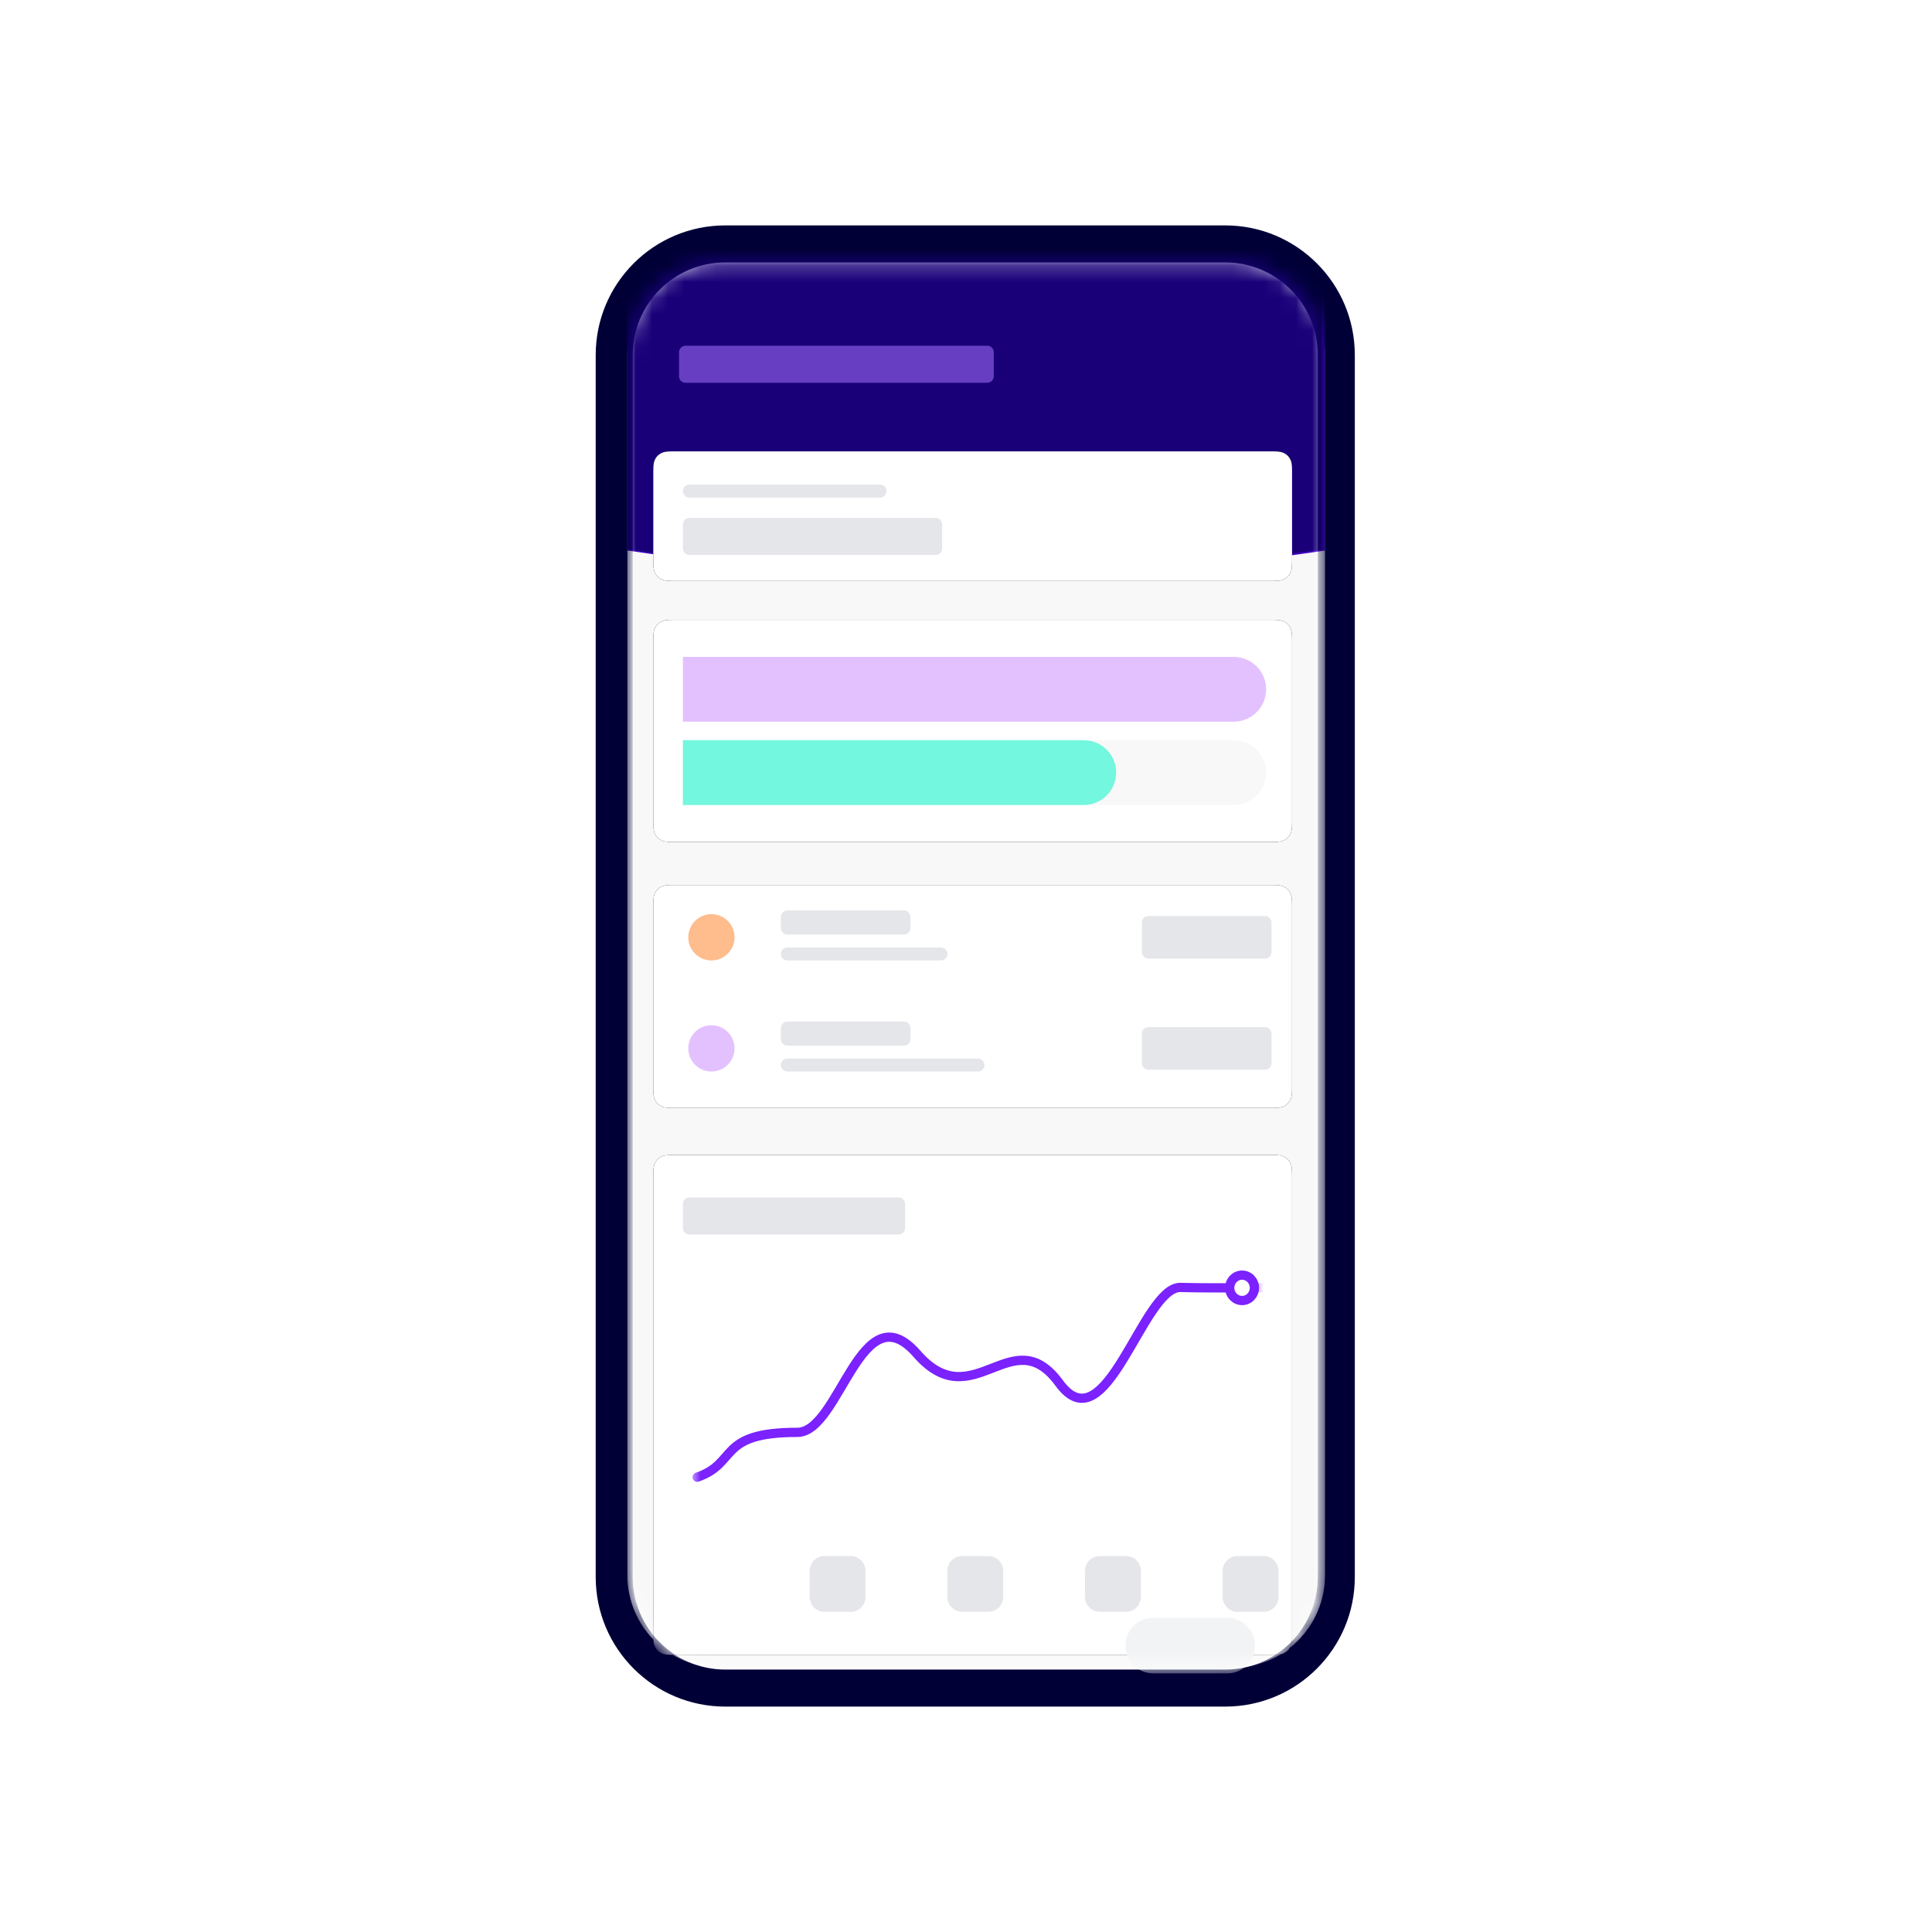 <svg width="120" height="120" viewBox="0 0 120 120" fill="none" xmlns="http://www.w3.org/2000/svg">
<mask id="mask0_862_10531" style="mask-type:alpha" maskUnits="userSpaceOnUse" x="0" y="0" width="120" height="120">
<rect width="120" height="120" fill="white"/>
</mask>
<g mask="url(#mask0_862_10531)">
<path d="M76.1 14H45.05C40.604 14 37 17.604 37 22.05V97.95C37 102.396 40.604 106 45.05 106H76.1C80.546 106 84.15 102.396 84.15 97.95V22.05C84.15 17.604 80.546 14 76.1 14Z" fill="#000037"/>
<path d="M76.1 16.3H45.05C41.874 16.3 39.3 18.874 39.3 22.05V97.95C39.3 101.125 41.874 103.7 45.05 103.7H76.1C79.276 103.7 81.85 101.125 81.85 97.95V22.05C81.85 18.874 79.276 16.3 76.1 16.3Z" fill="white"/>
<mask id="mask1_862_10531" style="mask-type:alpha" maskUnits="userSpaceOnUse" x="38" y="16" width="45" height="88">
<path d="M76.548 16.19H44.717C41.541 16.19 38.967 18.765 38.967 21.94V97.84C38.967 101.016 41.541 103.59 44.717 103.59H76.548C79.724 103.59 82.298 101.016 82.298 97.84V21.94C82.298 18.765 79.724 16.19 76.548 16.19Z" fill="white"/>
</mask>
<g mask="url(#mask1_862_10531)">
<path d="M76.548 16.19H44.717C41.541 16.19 38.967 18.765 38.967 21.94V97.84C38.967 101.016 41.541 103.59 44.717 103.59H76.548C79.724 103.59 82.298 101.016 82.298 97.84V21.94C82.298 18.765 79.724 16.19 76.548 16.19Z" fill="#F8F8F8"/>
<g filter="url(#filter0_d_862_10531)">
<path d="M41.756 54.968H79.072C79.482 54.968 79.631 55.011 79.781 55.091C79.931 55.171 80.048 55.288 80.129 55.438C80.209 55.588 80.251 55.737 80.251 56.147V67.637C80.251 68.047 80.209 68.196 80.129 68.346C80.048 68.496 79.931 68.614 79.781 68.694C79.631 68.774 79.482 68.817 79.072 68.817H41.756C41.346 68.817 41.197 68.774 41.047 68.694C40.897 68.614 40.779 68.496 40.699 68.346C40.619 68.196 40.576 68.047 40.576 67.637V56.147C40.576 55.737 40.619 55.588 40.699 55.438C40.779 55.288 40.897 55.171 41.047 55.091C41.197 55.011 41.346 54.968 41.756 54.968Z" fill="black"/>
</g>
<path d="M41.756 54.968H79.072C79.482 54.968 79.631 55.011 79.781 55.091C79.931 55.171 80.048 55.288 80.129 55.438C80.209 55.588 80.251 55.737 80.251 56.147V67.637C80.251 68.047 80.209 68.196 80.129 68.346C80.048 68.496 79.931 68.614 79.781 68.694C79.631 68.774 79.482 68.817 79.072 68.817H41.756C41.346 68.817 41.197 68.774 41.047 68.694C40.897 68.614 40.779 68.496 40.699 68.346C40.619 68.196 40.576 68.047 40.576 67.637V56.147C40.576 55.737 40.619 55.588 40.699 55.438C40.779 55.288 40.897 55.171 41.047 55.091C41.197 55.011 41.346 54.968 41.756 54.968Z" fill="white"/>
<mask id="mask2_862_10531" style="mask-type:alpha" maskUnits="userSpaceOnUse" x="42" y="63" width="5" height="5">
<path d="M44.687 67.08C45.64 67.08 46.412 66.308 46.412 65.355C46.412 64.402 45.64 63.63 44.687 63.63C43.734 63.63 42.962 64.402 42.962 65.355C42.962 66.308 43.734 67.08 44.687 67.08Z" fill="white"/>
</mask>
<g mask="url(#mask2_862_10531)">
<path d="M44.687 67.08C45.64 67.08 46.412 66.308 46.412 65.355C46.412 64.402 45.64 63.63 44.687 63.63C43.734 63.63 42.962 64.402 42.962 65.355C42.962 66.308 43.734 67.08 44.687 67.08Z" fill="white"/>
</g>
<path fill-rule="evenodd" clip-rule="evenodd" d="M60.811 35.81C68.273 35.81 75.141 35.267 82.298 34.194V15.498H38.967V34.194C46.091 35.256 53.385 35.81 60.811 35.81Z" fill="#4400C9"/>
<mask id="mask3_862_10531" style="mask-type:alpha" maskUnits="userSpaceOnUse" x="42" y="22" width="2" height="2">
<path d="M42.8 22.94C43.012 22.94 43.184 23.05 43.184 23.186C43.184 23.322 43.012 23.433 42.8 23.433C42.589 23.433 42.417 23.322 42.417 23.186C42.417 23.05 42.589 22.94 42.8 22.94ZM42.8 22.053C43.012 22.053 43.184 22.163 43.184 22.299C43.184 22.435 43.012 22.546 42.8 22.546C42.589 22.546 42.417 22.435 42.417 22.299C42.417 22.163 42.589 22.053 42.8 22.053Z" fill="white"/>
</mask>
<g mask="url(#mask3_862_10531)">
<path d="M42.8 22.94C43.012 22.94 43.184 23.05 43.184 23.186C43.184 23.322 43.012 23.433 42.8 23.433C42.589 23.433 42.417 23.322 42.417 23.186C42.417 23.05 42.589 22.94 42.8 22.94ZM42.8 22.053C43.012 22.053 43.184 22.163 43.184 22.299C43.184 22.435 43.012 22.546 42.8 22.546C42.589 22.546 42.417 22.435 42.417 22.299C42.417 22.163 42.589 22.053 42.8 22.053Z" fill="#FF8642"/>
<path d="M43.337 22.053H41.957V23.433H43.337V22.053Z" fill="#FF8642"/>
</g>
<path d="M42.417 40.798H76.629C77.741 40.798 78.642 41.699 78.642 42.81C78.642 43.922 77.741 44.823 76.629 44.823H42.417V40.798Z" fill="#B0D4FF"/>
<path d="M42.417 40.798H76.629C77.741 40.798 78.642 41.699 78.642 42.81C78.642 43.922 77.741 44.823 76.629 44.823H42.417V40.798Z" fill="url(#paint0_linear_862_10531)"/>
<path fill-rule="evenodd" clip-rule="evenodd" d="M42.417 45.973H76.629C77.741 45.973 78.642 46.874 78.642 47.985C78.642 49.097 77.741 49.998 76.629 49.998H42.417V45.973Z" fill="#F8F8F8"/>
<path fill-rule="evenodd" clip-rule="evenodd" d="M42.417 45.973H67.314C68.426 45.973 69.327 46.874 69.327 47.985C69.327 49.097 68.426 49.998 67.314 49.998H42.417V45.973Z" fill="#FFC388"/>
<mask id="mask4_862_10531" style="mask-type:alpha" maskUnits="userSpaceOnUse" x="77" y="32" width="2" height="3">
<path d="M78.498 33.464L77.834 34.129L77.722 34.017L78.275 33.464L77.722 32.911L77.834 32.8L78.498 33.464Z" fill="white"/>
</mask>
<g mask="url(#mask4_862_10531)">
<path d="M78.498 33.464L77.834 34.129L77.722 34.017L78.275 33.464L77.722 32.911L77.834 32.8L78.498 33.464Z" fill="#13204D"/>
<path d="M77.032 32.404V34.474H79.102V32.404H77.032Z" fill="#A3A3B7"/>
</g>
<path fill-rule="evenodd" clip-rule="evenodd" d="M60.707 35.74C68.133 35.74 74.969 35.199 82.092 34.13V15.5H38.967V34.13C46.057 35.188 53.317 35.74 60.707 35.74Z" fill="#190079"/>
<g filter="url(#filter1_d_862_10531)">
<path d="M41.756 38.5H79.073C79.483 38.5 79.631 38.543 79.781 38.623C79.931 38.703 80.049 38.821 80.129 38.971C80.209 39.121 80.252 39.269 80.252 39.679V51.121C80.252 51.531 80.209 51.679 80.129 51.829C80.049 51.979 79.931 52.097 79.781 52.177C79.631 52.257 79.483 52.3 79.073 52.3H41.756C41.346 52.3 41.197 52.257 41.048 52.177C40.898 52.097 40.78 51.979 40.7 51.829C40.62 51.679 40.577 51.531 40.577 51.121V39.679C40.577 39.269 40.62 39.121 40.7 38.971C40.78 38.821 40.898 38.703 41.048 38.623C41.197 38.543 41.346 38.5 41.756 38.5Z" fill="black"/>
</g>
<path d="M41.756 38.5H79.073C79.483 38.5 79.631 38.543 79.781 38.623C79.931 38.703 80.049 38.821 80.129 38.971C80.209 39.121 80.252 39.269 80.252 39.679V51.121C80.252 51.531 80.209 51.679 80.129 51.829C80.049 51.979 79.931 52.097 79.781 52.177C79.631 52.257 79.483 52.3 79.073 52.3H41.756C41.346 52.3 41.197 52.257 41.048 52.177C40.898 52.097 40.78 51.979 40.7 51.829C40.62 51.679 40.577 51.531 40.577 51.121V39.679C40.577 39.269 40.62 39.121 40.7 38.971C40.78 38.821 40.898 38.703 41.048 38.623C41.197 38.543 41.346 38.5 41.756 38.5Z" fill="white"/>
<g filter="url(#filter2_d_862_10531)">
<path d="M41.756 28.035H79.073C79.483 28.035 79.631 28.078 79.781 28.158C79.931 28.238 80.049 28.356 80.129 28.506C80.209 28.656 80.252 28.804 80.252 29.215V34.906C80.252 35.316 80.209 35.465 80.129 35.614C80.049 35.764 79.931 35.882 79.781 35.962C79.631 36.042 79.483 36.085 79.073 36.085H41.756C41.346 36.085 41.197 36.042 41.048 35.962C40.898 35.882 40.78 35.764 40.7 35.614C40.62 35.465 40.577 35.316 40.577 34.906V29.215C40.577 28.804 40.62 28.656 40.7 28.506C40.78 28.356 40.898 28.238 41.048 28.158C41.197 28.078 41.346 28.035 41.756 28.035Z" fill="black"/>
</g>
<path d="M41.756 28.035H79.073C79.483 28.035 79.631 28.078 79.781 28.158C79.931 28.238 80.049 28.356 80.129 28.506C80.209 28.656 80.252 28.804 80.252 29.215V34.906C80.252 35.316 80.209 35.465 80.129 35.614C80.049 35.764 79.931 35.882 79.781 35.962C79.631 36.042 79.483 36.085 79.073 36.085H41.756C41.346 36.085 41.197 36.042 41.048 35.962C40.898 35.882 40.78 35.764 40.7 35.614C40.62 35.465 40.577 35.316 40.577 34.906V29.215C40.577 28.804 40.62 28.656 40.7 28.506C40.78 28.356 40.898 28.238 41.048 28.158C41.197 28.078 41.346 28.035 41.756 28.035Z" fill="white"/>
<path fill-rule="evenodd" clip-rule="evenodd" d="M42.417 40.8H76.629C77.741 40.8 78.642 41.701 78.642 42.812C78.642 43.924 77.741 44.825 76.629 44.825H42.417V40.8Z" fill="#E3C1FF"/>
<path fill-rule="evenodd" clip-rule="evenodd" d="M42.417 45.976H76.629C77.741 45.976 78.642 46.877 78.642 47.988C78.642 49.1 77.741 50.001 76.629 50.001H42.417V45.976Z" fill="#F8F8F8"/>
<path fill-rule="evenodd" clip-rule="evenodd" d="M42.417 45.976H67.314C68.426 45.976 69.327 46.877 69.327 47.988C69.327 49.1 68.426 50.001 67.314 50.001H42.417V45.976Z" fill="#73F7DE"/>
<g filter="url(#filter3_d_862_10531)">
<path d="M41.756 71.735H79.073C79.483 71.735 79.631 71.778 79.781 71.858C79.931 71.938 80.049 72.056 80.129 72.206C80.209 72.356 80.252 72.505 80.252 72.915V101.606C80.252 102.016 80.209 102.165 80.129 102.315C80.049 102.465 79.931 102.582 79.781 102.662C79.631 102.743 79.483 102.785 79.073 102.785H41.756C41.346 102.785 41.197 102.743 41.048 102.662C40.898 102.582 40.78 102.465 40.7 102.315C40.62 102.165 40.577 102.016 40.577 101.606V72.915C40.577 72.505 40.62 72.356 40.7 72.206C40.78 72.056 40.898 71.938 41.048 71.858C41.197 71.778 41.346 71.735 41.756 71.735Z" fill="black"/>
</g>
<path d="M41.756 71.735H79.073C79.483 71.735 79.631 71.778 79.781 71.858C79.931 71.938 80.049 72.056 80.129 72.206C80.209 72.356 80.252 72.505 80.252 72.915V101.606C80.252 102.016 80.209 102.165 80.129 102.315C80.049 102.465 79.931 102.582 79.781 102.662C79.631 102.743 79.483 102.785 79.073 102.785H41.756C41.346 102.785 41.197 102.743 41.048 102.662C40.898 102.582 40.78 102.465 40.7 102.315C40.62 102.165 40.577 102.016 40.577 101.606V72.915C40.577 72.505 40.62 72.356 40.7 72.206C40.78 72.056 40.898 71.938 41.048 71.858C41.197 71.778 41.346 71.735 41.756 71.735Z" fill="white"/>
<mask id="mask5_862_10531" style="mask-type:alpha" maskUnits="userSpaceOnUse" x="42" y="65" width="36" height="33">
<path d="M44.171 65.065H76.658C77.068 65.065 77.216 65.108 77.366 65.188C77.516 65.269 77.634 65.386 77.714 65.536C77.794 65.686 77.837 65.835 77.837 66.245V97.61H44.171C43.761 97.61 43.612 97.568 43.463 97.487C43.313 97.407 43.195 97.29 43.115 97.14C43.035 96.99 42.992 96.841 42.992 96.431V66.245C42.992 65.835 43.035 65.686 43.115 65.536C43.195 65.386 43.313 65.269 43.463 65.188C43.612 65.108 43.761 65.065 44.171 65.065Z" fill="white"/>
</mask>
<g mask="url(#mask5_862_10531)">
<path d="M43.3 91.753C45.869 90.873 44.521 88.966 49.528 88.966C52.172 88.966 53.466 80.09 56.954 84.09C60.443 88.091 62.862 81.903 65.787 85.903C68.713 89.903 70.963 79.903 73.326 79.965C75.689 80.028 79.89 79.965 81.09 79.965C81.89 79.965 82.068 74.898 81.625 64.765" stroke="#7B22FF" stroke-width="0.575" stroke-linecap="round" stroke-linejoin="round"/>
</g>
<g filter="url(#filter4_d_862_10531)">
<path d="M77.147 80.757C77.57 80.757 77.914 80.414 77.914 79.99C77.914 79.567 77.57 79.224 77.147 79.224C76.724 79.224 76.38 79.567 76.38 79.99C76.38 80.414 76.724 80.757 77.147 80.757Z" fill="black"/>
</g>
<path d="M77.147 80.778C77.57 80.778 77.914 80.425 77.914 79.99C77.914 79.554 77.57 79.201 77.147 79.201C76.724 79.201 76.38 79.554 76.38 79.99C76.38 80.425 76.724 80.778 77.147 80.778Z" fill="white" stroke="#7B22FF" stroke-width="0.575"/>
<path d="M76.227 100.485H71.627C70.674 100.485 69.902 101.258 69.902 102.21C69.902 103.163 70.674 103.935 71.627 103.935H76.227C77.18 103.935 77.952 103.163 77.952 102.21C77.952 101.258 77.18 100.485 76.227 100.485Z" fill="#F2F3F4"/>
</g>
<path d="M78.572 56.895H71.327C71.105 56.895 70.925 57.075 70.925 57.297V59.137C70.925 59.359 71.105 59.539 71.327 59.539H78.572C78.795 59.539 78.975 59.359 78.975 59.137V57.297C78.975 57.075 78.795 56.895 78.572 56.895Z" fill="#E5E6E9"/>
<path d="M61.322 21.475H42.577C42.355 21.475 42.175 21.655 42.175 21.877V23.372C42.175 23.594 42.355 23.775 42.577 23.775H61.322C61.545 23.775 61.725 23.594 61.725 23.372V21.877C61.725 21.655 61.545 21.475 61.322 21.475Z" fill="#7B4ED4" fill-opacity="0.8"/>
<path d="M56.148 56.55H48.903C48.68 56.55 48.5 56.73 48.5 56.952V57.642C48.5 57.865 48.68 58.045 48.903 58.045H56.148C56.37 58.045 56.55 57.865 56.55 57.642V56.952C56.55 56.73 56.37 56.55 56.148 56.55Z" fill="#E5E6E9"/>
<path d="M58.114 32.17H42.819C42.597 32.17 42.416 32.35 42.416 32.572V34.067C42.416 34.29 42.597 34.47 42.819 34.47H58.114C58.336 34.47 58.517 34.29 58.517 34.067V32.572C58.517 32.35 58.336 32.17 58.114 32.17Z" fill="#E5E6E9"/>
<path d="M56.148 63.45H48.903C48.68 63.45 48.5 63.63 48.5 63.853V64.543C48.5 64.765 48.68 64.945 48.903 64.945H56.148C56.37 64.945 56.55 64.765 56.55 64.543V63.853C56.55 63.63 56.37 63.45 56.148 63.45Z" fill="#E5E6E9"/>
<path d="M58.447 58.85H48.903C48.68 58.85 48.5 59.03 48.5 59.252C48.5 59.474 48.68 59.655 48.903 59.655H58.447C58.67 59.655 58.85 59.474 58.85 59.252C58.85 59.03 58.67 58.85 58.447 58.85Z" fill="#E5E6E9"/>
<path d="M60.748 65.75H48.903C48.68 65.75 48.5 65.93 48.5 66.153C48.5 66.375 48.68 66.555 48.903 66.555H60.748C60.97 66.555 61.15 66.375 61.15 66.153C61.15 65.93 60.97 65.75 60.748 65.75Z" fill="#E5E6E9"/>
<path d="M54.664 30.1H42.819C42.597 30.1 42.416 30.28 42.416 30.502C42.416 30.724 42.597 30.905 42.819 30.905H54.664C54.886 30.905 55.066 30.724 55.066 30.502C55.066 30.28 54.886 30.1 54.664 30.1Z" fill="#E5E6E9"/>
<path d="M78.572 63.795H71.327C71.105 63.795 70.925 63.975 70.925 64.197V66.037C70.925 66.26 71.105 66.44 71.327 66.44H78.572C78.795 66.44 78.975 66.26 78.975 66.037V64.197C78.975 63.975 78.795 63.795 78.572 63.795Z" fill="#E5E6E9"/>
<path d="M55.814 74.375H42.819C42.597 74.375 42.416 74.555 42.416 74.778V76.272C42.416 76.495 42.597 76.675 42.819 76.675H55.814C56.036 76.675 56.217 76.495 56.217 76.272V74.778C56.217 74.555 56.036 74.375 55.814 74.375Z" fill="#E5E6E9"/>
<path d="M52.837 96.649H51.211C50.703 96.649 50.291 97.061 50.291 97.569V99.192C50.291 99.7 50.703 100.112 51.211 100.112H52.837C53.346 100.112 53.758 99.7 53.758 99.192V97.569C53.758 97.061 53.346 96.649 52.837 96.649Z" fill="#E5E6E9"/>
<path d="M61.388 96.649H59.762C59.254 96.649 58.842 97.061 58.842 97.569V99.192C58.842 99.7 59.254 100.112 59.762 100.112H61.388C61.896 100.112 62.308 99.7 62.308 99.192V97.569C62.308 97.061 61.896 96.649 61.388 96.649Z" fill="#E5E6E9"/>
<path d="M69.939 96.649H68.312C67.804 96.649 67.392 97.061 67.392 97.569V99.192C67.392 99.7 67.804 100.112 68.312 100.112H69.939C70.447 100.112 70.859 99.7 70.859 99.192V97.569C70.859 97.061 70.447 96.649 69.939 96.649Z" fill="#E5E6E9"/>
<path d="M78.49 96.649H76.863C76.355 96.649 75.943 97.061 75.943 97.569V99.192C75.943 99.7 76.355 100.112 76.863 100.112H78.49C78.998 100.112 79.41 99.7 79.41 99.192V97.569C79.41 97.061 78.998 96.649 78.49 96.649Z" fill="#E5E6E9"/>
<path d="M44.188 59.655C44.981 59.655 45.625 59.012 45.625 58.218C45.625 57.424 44.981 56.78 44.188 56.78C43.394 56.78 42.75 57.424 42.75 58.218C42.75 59.012 43.394 59.655 44.188 59.655Z" fill="#FFBC8C"/>
<path d="M44.188 66.555C44.981 66.555 45.625 65.911 45.625 65.117C45.625 64.323 44.981 63.68 44.188 63.68C43.394 63.68 42.75 64.323 42.75 65.117C42.75 65.911 43.394 66.555 44.188 66.555Z" fill="#E3C1FF"/>
</g>
<defs>
<filter id="filter0_d_862_10531" x="39.043" y="53.434" width="42.742" height="16.916" filterUnits="userSpaceOnUse" color-interpolation-filters="sRGB">
<feFlood flood-opacity="0" result="BackgroundImageFix"/>
<feColorMatrix in="SourceAlpha" type="matrix" values="0 0 0 0 0 0 0 0 0 0 0 0 0 0 0 0 0 0 127 0" result="hardAlpha"/>
<feOffset/>
<feGaussianBlur stdDeviation="0.767"/>
<feColorMatrix type="matrix" values="0 0 0 0 0 0 0 0 0 0 0 0 0 0 0.216 0 0 0 0.1 0"/>
<feBlend mode="normal" in2="BackgroundImageFix" result="effect1_dropShadow_862_10531"/>
<feBlend mode="normal" in="SourceGraphic" in2="effect1_dropShadow_862_10531" result="shape"/>
</filter>
<filter id="filter1_d_862_10531" x="39.044" y="36.967" width="42.742" height="16.867" filterUnits="userSpaceOnUse" color-interpolation-filters="sRGB">
<feFlood flood-opacity="0" result="BackgroundImageFix"/>
<feColorMatrix in="SourceAlpha" type="matrix" values="0 0 0 0 0 0 0 0 0 0 0 0 0 0 0 0 0 0 127 0" result="hardAlpha"/>
<feOffset/>
<feGaussianBlur stdDeviation="0.767"/>
<feColorMatrix type="matrix" values="0 0 0 0 0 0 0 0 0 0 0 0 0 0 0.216 0 0 0 0.1 0"/>
<feBlend mode="normal" in2="BackgroundImageFix" result="effect1_dropShadow_862_10531"/>
<feBlend mode="normal" in="SourceGraphic" in2="effect1_dropShadow_862_10531" result="shape"/>
</filter>
<filter id="filter2_d_862_10531" x="39.044" y="26.502" width="42.742" height="11.117" filterUnits="userSpaceOnUse" color-interpolation-filters="sRGB">
<feFlood flood-opacity="0" result="BackgroundImageFix"/>
<feColorMatrix in="SourceAlpha" type="matrix" values="0 0 0 0 0 0 0 0 0 0 0 0 0 0 0 0 0 0 127 0" result="hardAlpha"/>
<feOffset/>
<feGaussianBlur stdDeviation="0.767"/>
<feColorMatrix type="matrix" values="0 0 0 0 0 0 0 0 0 0 0 0 0 0 0.216 0 0 0 0.1 0"/>
<feBlend mode="normal" in2="BackgroundImageFix" result="effect1_dropShadow_862_10531"/>
<feBlend mode="normal" in="SourceGraphic" in2="effect1_dropShadow_862_10531" result="shape"/>
</filter>
<filter id="filter3_d_862_10531" x="39.044" y="70.202" width="42.742" height="34.117" filterUnits="userSpaceOnUse" color-interpolation-filters="sRGB">
<feFlood flood-opacity="0" result="BackgroundImageFix"/>
<feColorMatrix in="SourceAlpha" type="matrix" values="0 0 0 0 0 0 0 0 0 0 0 0 0 0 0 0 0 0 127 0" result="hardAlpha"/>
<feOffset/>
<feGaussianBlur stdDeviation="0.767"/>
<feColorMatrix type="matrix" values="0 0 0 0 0 0 0 0 0 0 0 0 0 0 0.216 0 0 0 0.1 0"/>
<feBlend mode="normal" in2="BackgroundImageFix" result="effect1_dropShadow_862_10531"/>
<feBlend mode="normal" in="SourceGraphic" in2="effect1_dropShadow_862_10531" result="shape"/>
</filter>
<filter id="filter4_d_862_10531" x="74.847" y="77.69" width="4.6" height="4.6" filterUnits="userSpaceOnUse" color-interpolation-filters="sRGB">
<feFlood flood-opacity="0" result="BackgroundImageFix"/>
<feColorMatrix in="SourceAlpha" type="matrix" values="0 0 0 0 0 0 0 0 0 0 0 0 0 0 0 0 0 0 127 0" result="hardAlpha"/>
<feOffset/>
<feGaussianBlur stdDeviation="0.767"/>
<feColorMatrix type="matrix" values="0 0 0 0 0 0 0 0 0 0 0 0 0 0 0 0 0 0 0.2 0"/>
<feBlend mode="normal" in2="BackgroundImageFix" result="effect1_dropShadow_862_10531"/>
<feBlend mode="normal" in="SourceGraphic" in2="effect1_dropShadow_862_10531" result="shape"/>
</filter>
<linearGradient id="paint0_linear_862_10531" x1="78.642" y1="42.81" x2="42.417" y2="42.81" gradientUnits="userSpaceOnUse">
<stop stop-color="#AFF2FF"/>
<stop offset="1" stop-color="#AFF2FF"/>
</linearGradient>
</defs>
</svg>
